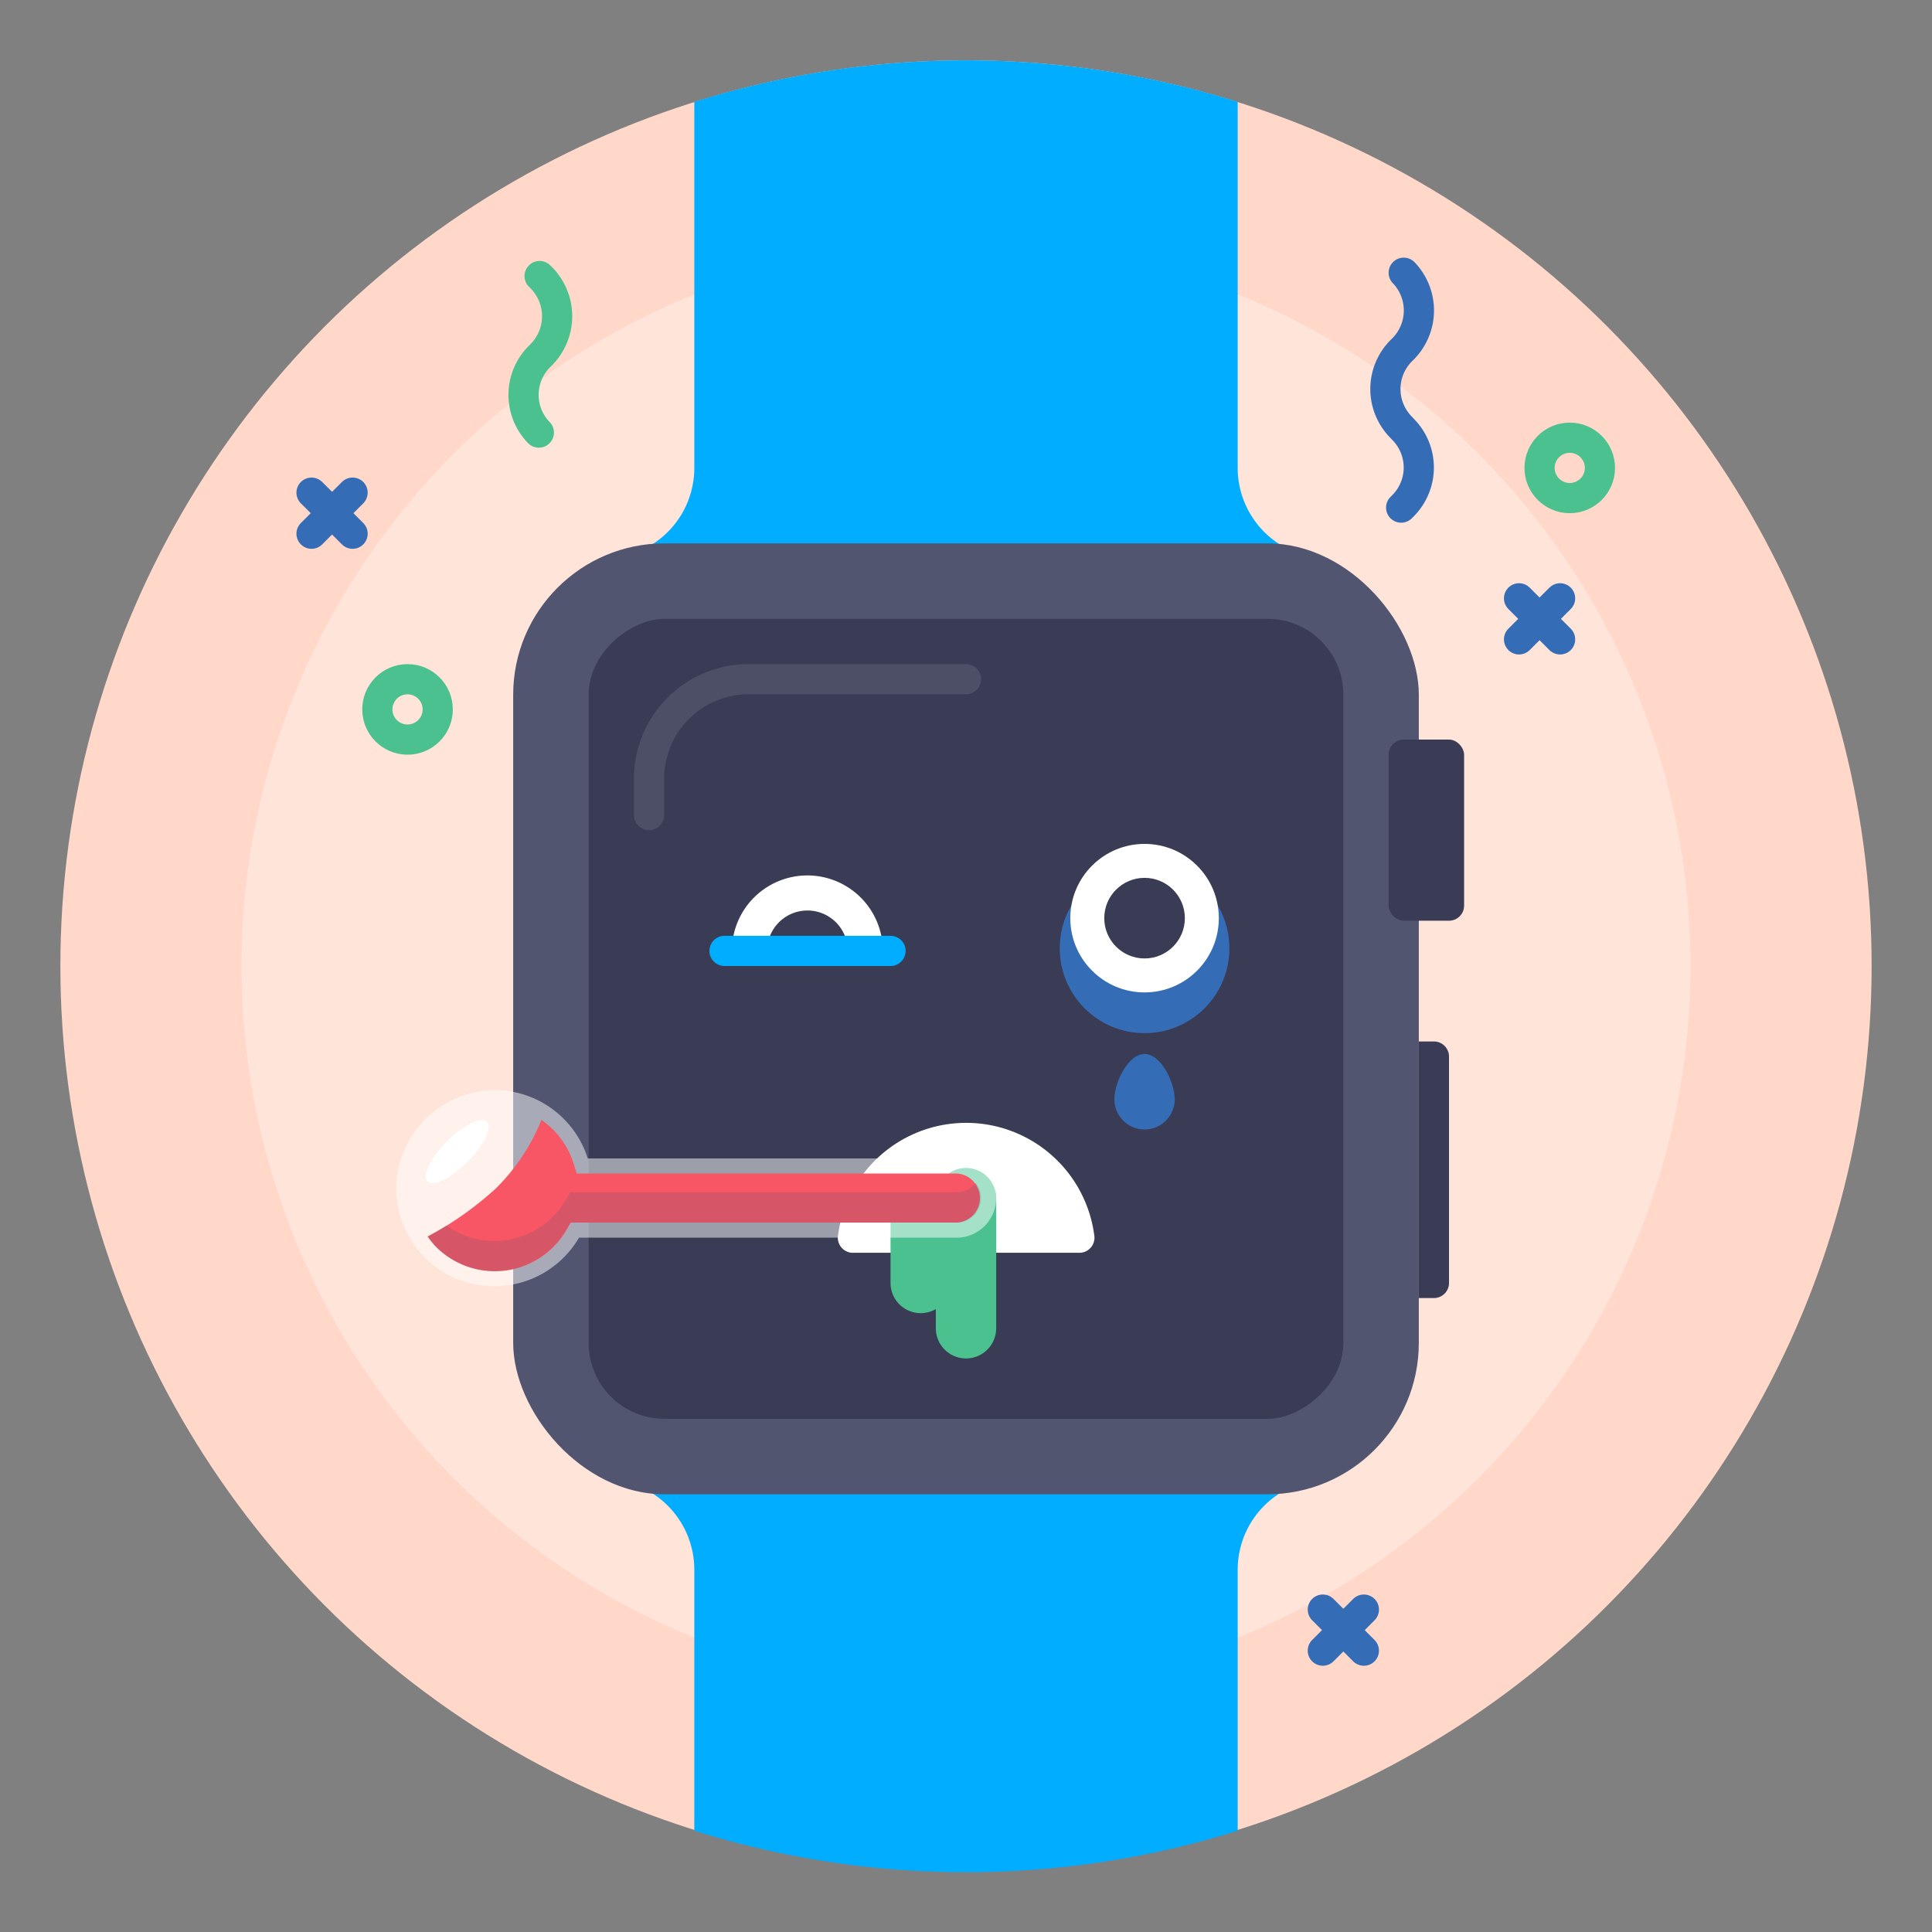 <?xml version="1.0" ?><!-- Скачано с сайта svg4.ru / Downloaded from svg4.ru -->
<svg width="800px" height="800px" viewBox="0 0 128 128" data-name="Layer 1" id="Layer_1" xmlns="http://www.w3.org/2000/svg"><rect x="0" y="0" width="128" height="128" fill="#808080" stroke="none"/><defs><style>.cls-1{fill:#ffd8c9;}.cls-2,.cls-7,.cls-9{fill:#ffffff;}.cls-2{opacity:0.3;}.cls-3{fill:#00adfe;}.cls-4{fill:#393c54;}.cls-11,.cls-5{fill:#515570;}.cls-12,.cls-14,.cls-15,.cls-6,.cls-8{fill:none;stroke-linecap:round;}.cls-6{stroke:#ffffff;opacity:0.1;}.cls-15,.cls-6,.cls-8{stroke-miterlimit:10;}.cls-12,.cls-14,.cls-15,.cls-6{stroke-width:2px;}.cls-15,.cls-8{stroke:#4bc190;}.cls-8{stroke-width:4px;}.cls-9{opacity:0.5;}.cls-10{fill:#f85565;}.cls-11{opacity:0.2;}.cls-12{stroke:#00adfe;}.cls-12,.cls-14{stroke-linejoin:round;}.cls-13{fill:#356cb6;}.cls-14{stroke:#356cb6;}</style></defs><title/><circle class="cls-1" cx="64" cy="64" r="60"/><circle class="cls-2" cx="64" cy="64" r="48"/><path class="cls-3" d="M64,4A60.12,60.12,0,0,0,46,6.75V31a6,6,0,0,1-6,6l.08,5H87.92L88,37a6,6,0,0,1-6-6V6.75A60.12,60.12,0,0,0,64,4Z"/><path class="cls-4" d="M94,86h1a1,1,0,0,0,1-1V70a1,1,0,0,0-1-1H94Z"/><path class="cls-3" d="M40.08,93,40,98a6,6,0,0,1,6,6v17.29a60.28,60.28,0,0,0,36,0V104a6,6,0,0,1,6-6l-.08-5Z"/><rect class="cls-5" height="63" rx="10.03" width="60" x="34" y="36"/><rect class="cls-4" height="50" rx="5.02" transform="translate(131.5 3.5) rotate(90)" width="53" x="37.5" y="42.5"/><path class="cls-6" d="M43,54v-2.4A6.59,6.59,0,0,1,49.58,45H64"/><rect class="cls-4" height="12" rx="1" width="5" x="92" y="49"/><path class="cls-7" d="M56.45,83a1,1,0,0,1-.94-1.06,8.56,8.56,0,0,1,17,0A1,1,0,0,1,71.55,83Z"/><line class="cls-8" x1="64" x2="64" y1="79.38" y2="88"/><line class="cls-8" x1="61" x2="61" y1="80.38" y2="85"/><path class="cls-9" d="M63.38,76.75H38.94a6.48,6.48,0,0,0-6.12-4.53,6.6,6.6,0,0,0-6.57,6.41A6.5,6.5,0,0,0,38.36,82h25A2.63,2.63,0,0,0,66,79.38h0A2.63,2.63,0,0,0,63.38,76.75Z"/><path class="cls-10" d="M63.38,77.75H38.21l-.22-.7a5.5,5.5,0,0,0-2.12-2.85,13.48,13.48,0,0,1-3,4.52,21.84,21.84,0,0,1-4.53,3.2,5.67,5.67,0,0,0,.53.66,5.49,5.49,0,0,0,8.66-1.09l.29-.49h25.6a1.63,1.63,0,0,0,0-3.25Z"/><path class="cls-11" d="M63.38,79H37.78l-.29.49a5.47,5.47,0,0,1-7.93,1.7c-.41.25-.83.5-1.26.73a5.67,5.67,0,0,0,.53.66,5.49,5.49,0,0,0,8.66-1.09l.29-.49h25.6a1.62,1.62,0,0,0,1.27-2.62A1.65,1.65,0,0,1,63.38,79Z"/><ellipse class="cls-7" cx="30.29" cy="76.29" rx="2.79" ry="0.96" transform="translate(-45.07 43.77) rotate(-45)"/><path class="cls-7" d="M58.49,63h-10a5,5,0,0,1,10,0Z"/><path class="cls-4" d="M56.16,62.83H50.83a2.67,2.67,0,0,1,5.33,0Z"/><line class="cls-12" x1="48" x2="59" y1="63" y2="63"/><circle class="cls-13" cx="75.83" cy="62.83" r="5.62"/><path class="cls-13" d="M77.83,72.83a2,2,0,0,1-4,0c0-1.1.9-3,2-3S77.83,71.73,77.83,72.83Z"/><circle class="cls-7" cx="75.83" cy="60.83" r="4.92"/><circle class="cls-4" cx="75.83" cy="60.83" r="2.67"/><path class="cls-14" d="M93,18.07a3.61,3.61,0,0,1,0,5l-.17.17a3.6,3.6,0,0,0,0,5.07l.12.13a3.59,3.59,0,0,1,0,5.07l-.12.12"/><path class="cls-15" d="M35.7,28.66a3.59,3.59,0,0,1,0-5l.17-.17a3.62,3.62,0,0,0,0-5.08l-.12-.12"/><line class="cls-14" x1="100.64" x2="103.36" y1="39.64" y2="42.36"/><line class="cls-14" x1="100.64" x2="103.36" y1="42.36" y2="39.64"/><line class="cls-14" x1="20.64" x2="23.36" y1="32.64" y2="35.36"/><line class="cls-14" x1="20.64" x2="23.36" y1="35.36" y2="32.64"/><line class="cls-14" x1="87.64" x2="90.36" y1="106.64" y2="109.36"/><line class="cls-14" x1="87.64" x2="90.36" y1="109.36" y2="106.64"/><circle class="cls-15" cx="104" cy="31" r="2"/><circle class="cls-15" cx="27" cy="47" r="2"/></svg>
